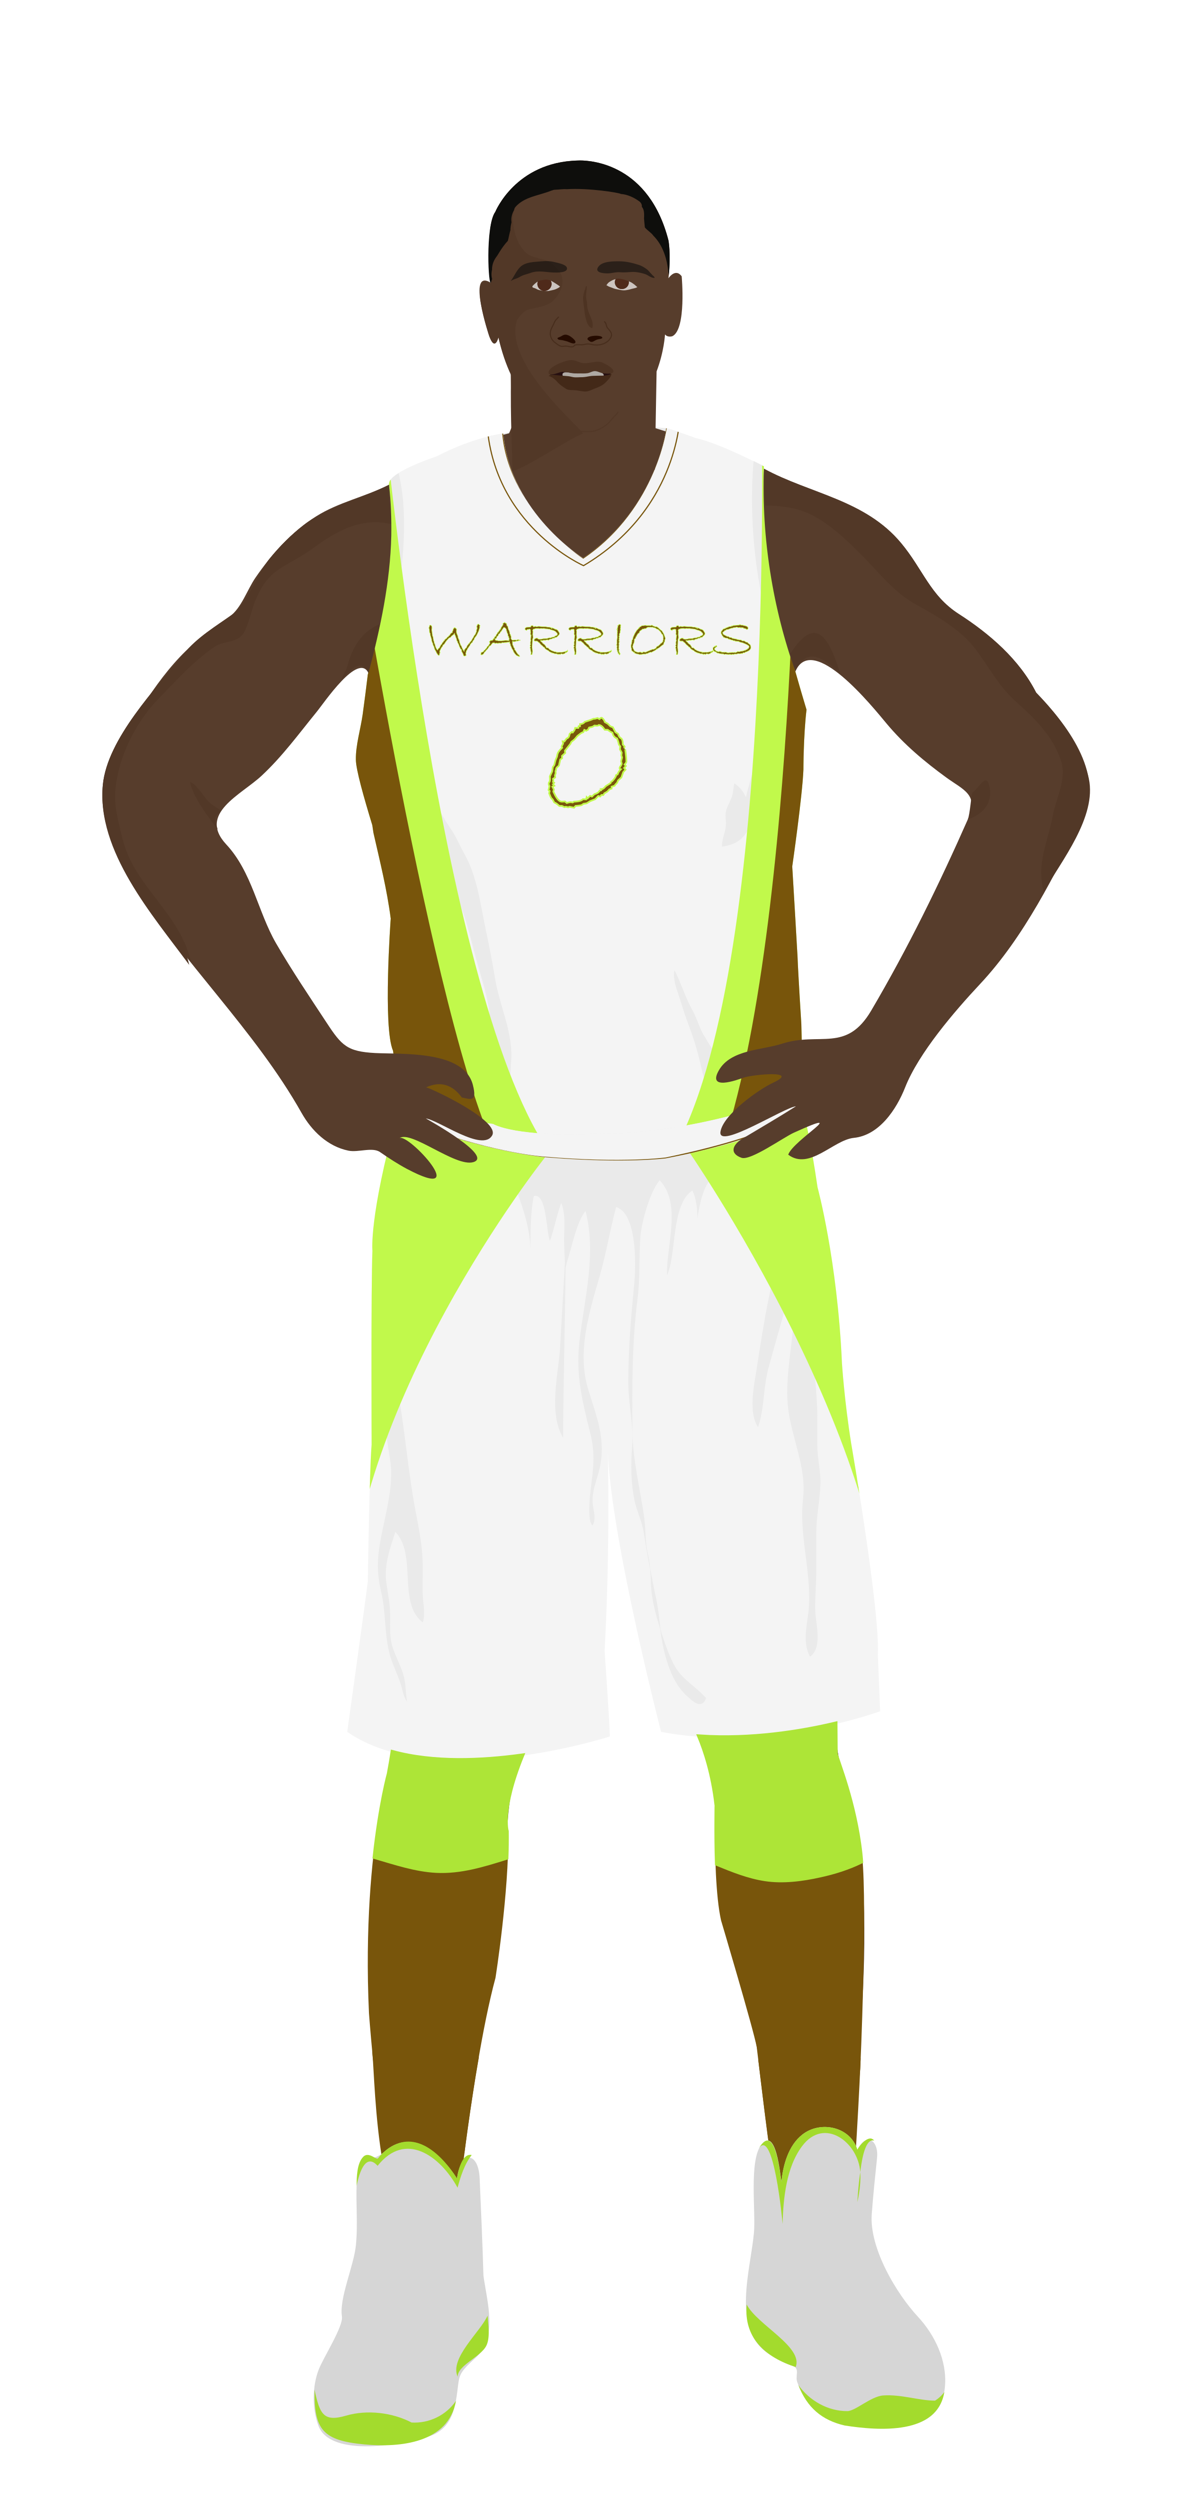 			<svg id="s593ee970857d9" xmlns="http://www.w3.org/2000/svg" xmlns:xlink="http://www.w3.org/1999/xlink" x="0px" y="0px" width="1029.1px" height="2172px" viewBox="0 0 1029.1 2172">
			
			<defs>
				<style type="text/css"><![CDATA[
									#s593ee970857d9 .uniform{fill:#f4f4f4;}
					#s593ee970857d9 .uniform.shadow{fill:#eaeaea;}
								
									#s593ee970857d9 .headband .base{fill:#78550b;}
					#s593ee970857d9 .headband .shadow{fill:#6e4b01;}
					#s593ee970857d9 .skin{fill:#573d2c;}
					#s593ee970857d9 .skin.shadow{fill:#523827;}
					#s593ee970857d9 .arms .wrap {fill:#DCE5EE;stroke-width:4;stroke:#DCE5EE}
					#s593ee970857d9 .legs .wrap {fill:#ade537;stroke-width:4;stroke:#ade537}
					#s593ee970857d9 .legs .socks {fill:#78550b;stroke-width:3;stroke:#78550b}
					#s593ee970857d9 .shoes .base{fill:#d6d6d6;}
					#s593ee970857d9 .shoes .sole{fill:#a3db2d;}
								#s593ee970857d9 .waist-base .uniform{fill:#e5e5e5;}
				]]></style>
			</defs>
			
			<g class="uniform uniform-base"><g class="jersey jersey-base"><path class="uniform" d="M324.6,723.6c5.6,24.6,11.8,49.4,15,74.4c0,0-6.9,94.4,2,114.8l4.6,31.9c0,0,0.9,21.2,82.3,31.8c0,0,19.5,12.4,96.4,8c0,0,38,2.7,106.2-14.2c0,0,38-9.7,50.4-16.8c0,0,15.9-1.8,15.9-12.4c0-10.6-0.2-23.7-0.9-51.5c0,0-2.7-42.5-3.3-58.4c0,0-3.8-66.1-4.6-78.5c0,0,8.8-61,9.7-84c0,0,0-29.2,2.7-52.2c0,0-31-101.7-31.9-129.2c0,0-6.4-60.2-5.1-82.1c0,0-37.8-19.9-59.1-24.6c0,0-21.9-8-25.9-8.6c0,0-8,69-72.3,112.8c0,0-63.3-39.2-69.4-108.2c0,0-24.8,2.7-57.9,19.9c0,0-34.1,11.1-40.3,20.8c-6.2,9.7,15,39.8-19.5,169c0,0.1,0,0.2,0,0.3c-1.4,11.4-2.8,22.8-4.4,34.2c-1.8,12.6-6.1,26.6-5.9,39.2c0.1,8.7,6.8,32.3,14.3,56.9"/><path class="uniform shadow" d="M323.6,716.8c7.7,25.1,16.4,51.1,20.1,63.2c5.9,19.1,7.8,36,7.8,56.5c0,13.7-3.5,25.5-6.7,38.5c-1.8,7.5-4.8,23.2-0.1,30c1.5-4.8,3.2-9.7,4.8-14.4c2,11.6,5.2,29.3,13.3,38.7c4.7,5.4,21.2,20.9,29.2,16.7c-3.4-8.5-9.9-15-17.2-20.5c-6.8-5.1-18.4-5.7-16.7-15.8c2.1-12.8,16.7-3.4,21.7,2.4c4,4.6,21.5,28.1,27.4,20.6c-9.6-11.3-28.8-25.5-31.9-40.5c6.6,1.6,17.7,6.8,23,11.4c6.1,5.3,9.3,13.2,12.9,20.2c3.9,7.7,9.9,17.5,11.2,26c0.4,0,1.4,0.1,1.9,0.1c1-18.7-15.7-31-19.1-47.7c-2.6-12.6-6.2-25.7-10-37.8c-1.6-5.3-3.7-14.9-7.6-18.8c-1.8-1.9-5.1-2.1-6.5-3.7c-4.8-5.3-6.5-18.1-8.3-24.8c-2.7-9.9-7.8-17.5-12.8-26.5c-10.3-18.7-17.7-45.6-15.7-67c2,1.6,4,3,6.4,3.4c0.1-2.9,0.5-5.9,1.2-8.7c3.6,7.3,8.8,14.4,12.9,21.6c6.9,12.2,4,30.2,12.6,40.8c1.2-4.7,2.7-11.5,7.7-13.3c0.2-4.9-0.4-10.4,0.6-14.9c4.5,9.2,8.2,19.2,12.3,28.7c8.4,19.5,12.2,39.5,18.1,59.8c4.3,14.9,9.3,30.2,9.6,45.8c0.1,6.3-0.5,12.5,0.8,18.7c0.9,4.7,4.2,38.4,13.3,35.8c4.6-1.3,4-13.6,4.3-17.2c2.6-26.3-9.5-48.4-13.7-73.5c-2.4-14.6-5.1-28.3-8.2-43c-4.7-22.2-7.3-45.6-18.4-65.5c-4-7.1-7-14.6-11.3-21c-5.4-8-10.6-16.2-14.1-25.7c-2.5-7-3.7-14.9-7.2-21.5c-3.2-6-8.6-10.3-11.2-16.9c-1.5-3.9-2.1-8-3.2-12c-2.8-10.5-8.7-21.2-10.2-31.8c-1.6-11.3,5.4-30.4-0.5-39.6c-0.1,5.7-3.1,11-3.4,16.8c-0.3,4-0.8,7.9-1.2,11.9c-1.6,18.5,8.7,40.8,3.2,58.1c-3.4-4-2.9-12.3-3.9-17c-3-15.1-6.7-28.3-14.3-42.2c4.7,11.9,4.8,27.3,4.9,40c0,9-2.3,17.2-2,26.3c0.3,8.8,2.9,17.1,3.9,25.7c-6.4-5.9-11.3,20.1-9,30.3"/><path class="uniform shadow" d="M660.1,650c0.5-11.7-0.1-23.1,2.5-34.4c1.1-4.9,2-9.6,2.1-14.6c0.2-7.3-0.3-15.1,0.1-22.2c8.2,10.1,11.9,22.7,19.1,33.2c1.6-4.2,0.5-10.4,0.7-15.1c7.3,7,11,25.7,11.9,35.4c1.5,16.6-4.4,33.9-8.1,49.9c-2.7,11.9-3.5,24.1-5.2,36.1c-2.2,15.5-7.6,30.4-6.5,46.5c7.1-1.3,7.5,10.2,6.6,14.9c-2.5,13.6-5.1,23.4-4.7,37.4c0.3,10.3-2.1,18.9-4,28.8c-0.8,4.1-5.6,11.5-4.9,14.6c9.6-2.8,4.5-17.3,10.9-19.4c0.7,10.5-3.3,18.2-3.9,28.2c-0.5,8.7,1.1,16.9,2.1,25.4c2.1-1,3.5-3.2,3.7-5.5c-5.7,7.8-14.4,11.6-19.5,20.1c-5.2,8.6-9.2,19.4-8.8,29.5c5.8-2.7,12.5-7.4,15.7-13.1c2.9-5,2.9-8.3,7.4-12.3c-9.7,11.7-19.8,20.7-33.3,27.3c-4.8,2.3-8.8,3.3-12.4,7.4c-2.2,2.5-4.3,9-9.2,8.1c-7.2-1.3-11.9-24.9-13.5-31.6c-2.9-12.9-6.6-24.2-11.2-36.4c-3.2-8.5-5.7-17.4-8.6-26c-2-5.8-4.4-13.7-2.8-19.3c5.8,11.3,9.2,23.4,15.5,34.6c4.3,7.7,6.1,16.1,10.9,23.4c3.2,5,8.4,16.2,15,16.5c7.1,0.3,9.7-10.3,11.7-15.5c3.6-9.2,5.9-18.7,5.1-28.7c-6.7,4.3-12.6,15.5-20,17.6c1.4-10,5.9-20,9.7-29.6c4.6-11.7,3.7-24.4,7.3-36.6c6.2-20.7,10.5-42.1,16.7-62.9c6.9-23.3,15.6-61.2,6.3-85.4c-5.1,4.4-4.9,13.3-6.2,19.6c-1.6,7.6-3.8,15.4-7,22.5c-4.8,10.7-11.6,15.3-23.7,17.1c-0.4-6.1,2.7-12,3.3-18.1c0.4-3.8-0.8-8.1-0.1-11.8c1.1-5.7,4.9-10.4,6-16c0.7-3.1,0.6-6.1,1.5-9c4.1,2.4,8.3,7.5,10,12.1c2.3-10.1,5.6-20.2,8.4-30.1c1.6-5.6,2.2-11.3,5.3-16.6"/><path class="uniform shadow" d="M424.4,379.2c11.1,80.6,82.8,112.2,82.8,112.2c80.8-47.9,81-116.6,81-116.6l-9-2.8c0,0-8,69-72.3,112.8c0,0-63.3-39.2-69.4-108.2l-11.5,2.2C425.4,378.9,424.9,379,424.4,379.2z"/><path class="uniform shadow" d="M506.8,484.8C571.2,441,579.2,372,579.2,372c-88.3-7.5-141.8,4.6-141.8,4.6C443.6,445.6,506.8,484.8,506.8,484.8z"/><path class="uniform shadow" d="M346.4,411c-3.3,2.1-5.9,4.2-7.2,6.3c-6.2,9.7,15,39.8-19.5,169c0,0.1,0,0.2,0,0.3c-1.4,11.4-2.8,22.8-4.4,34.2c-1.7,12.3-5.9,25.9-5.9,38.3C358.9,511.6,354,440.6,346.4,411z"/><path class="uniform shadow" d="M664.1,405.1c0,0-3.6-1.9-9.1-4.6c-2.9,33-6,131.5,45.4,222.1c0.2-2.1,0.4-4.2,0.6-6.3c0,0-31-101.7-31.9-129.2C669.2,487.2,662.8,427,664.1,405.1z"/></g><g class="waist waist-base"><path class="uniform shadow" d="M681.6,953.4c-12.4,7.1-50.4,16.8-50.4,16.8C563,987.1,525,984.4,525,984.4c-77,4.4-96.4-8-96.4-8c-52.5-6.8-71.5-18.1-78.3-25.2c-8.3,17.5-4.6,21.2-4.6,21.2c2,0.7,30.5,10,30.5,10c63.7,21.2,101.5,23.2,101.5,23.2c65.7,5.3,100.9,0.7,100.9,0.7c102.8-19.9,120.8-41.1,120.8-41.1c1.3-3.2-0.9-11.1-3.6-18.6C691.5,952.3,681.6,953.4,681.6,953.4z"/></g><g class="shorts shorts-base"><path class="uniform" d="M763,1437.6c2-38.5-23.2-183.8-23.2-183.8c-6-37.8-8-69.7-8-69.7c-4-89.6-21.2-152.6-21.2-152.6c-5.9-39.9-10-57.4-12.6-65.1c-5.6,4.8-31.3,22.8-119.5,39.9c0,0-35.2,4.6-100.9-0.7c0,0-37.8-2-101.5-23.2c0,0-28.5-9.3-30.5-10c0,0-0.6-0.7-0.8-2.7c-24.2,87.8-21.1,116.8-21.1,116.8c-1.3,31.2-0.7,168.5-0.7,168.5c-2,24.5-3.3,118.8-3.3,118.8c-2,16.6-17.9,130.7-17.9,130.7c76.3,53.1,228.3,4,228.3,4c-0.7-19.2-4.6-74.3-4.6-74.3c4.4-80.5,3.3-151.7,2.8-172.8c3,75.8,46.3,243.1,46.3,243.1c92.9,17.9,190.4-17.9,190.4-17.9L763,1437.6z"/><path class="uniform shadow" d="M715.2,1168.2c4.1-13.7-1.4-30.5-2.9-44.3c-1.2-11.6-1.8-22.4-2.4-34.2c-0.6-12.1-4.5-21.5-6.4-33.5c-1.5-9.1-2.6-18.2-5.1-26.8c-5-17.4-10.4-35.5-16.9-53.1c-16.5,8-47.3,19.1-103,29.9c0,0-35.2,4.6-100.9-0.7c0,0-37.8-2-101.5-23.2c0,0-9.2-3-17.6-5.7c-0.3,7.2-1.7,15.1-2.6,20.1c-2.2,12.5-10.4,23.3-16.1,34.3c-6.5,12.4-4.2,25-6,38.4c-1.2,9.2-7.4,17.7-6.9,27.2c8.8-5.1,8.8-17,13.3-25.6c7.6,10.5,1.7,38.1,0,51.1c-2.4,18-1.1,36.9-1.1,55.1c0,19.4,0.2,38.8-2.7,57.5c-2.3,15,3.6,30.2,3.6,45.1c0,16.5-3.8,31.3-7.1,47.3c-4.3,20.4-6.6,34.8-1.7,55.2c4.2,17.6,2.8,35.7,7.1,53.2c2.2,9.1,6.4,17.2,9.5,26c1.9,5.3,2.6,12.4,6,16.7c-1.5-9.3-0.8-17-4.1-26.1c-2.4-6.6-5.5-12.8-7.9-19.4c-3.4-9.5-2.7-18.5-2.7-28.8c0-10.9-1.9-18.6-3.3-28.9c-2.1-15.5,3-29.1,7.8-44.2c19.1,19.4,1.8,62.2,23.9,78.6c2.4-7.4,0.2-16.5-0.1-24.3c-0.3-8.9,0.2-17.8,0-26.6c-0.4-20.7-5.4-39.3-8.6-59.4c-5.3-32.8-8.1-66-14.4-98.9c-5.3-27.9-5.8-51.7,2.6-79.1c9.7-31.6,13-64,23.2-95.4c3.2,4.1,4.8,10.7,4.6,16.9c3.5-9.7,8.5-17.5,13.1-27.5c13.5,19.3-7.3,54.8,11.2,71.6c1.1-20.5-13.4-52.2,4.5-67.4c6.8,10.8-2.5,22.6,2,33.3c4.8-14.6-1.5-38.4,12.2-48.9c4.8,3.1,4.7,10.4,6.4,15.7c2.8,8.9,7,22.5,14,29.7c3.6-9.9-8.2-21.9-6.3-32.4c2.4-13.2,8.4-3.2,11.5,4.2c8.5,20.1,17.6,44,17.7,65.9c0-16.7-0.2-31.5,2.8-47.7c11.5-3.3,10.7,31.4,14.1,39c3.8-10.8,5.8-22.3,9.8-33c4,9.3,2.5,21.4,2.5,31.5c0,6.7,0.4,13.5,0.7,20.3c-1.3,23.1-4.3,75-4.3,75.5c-1.8,23-9.9,55.6,2.8,76.7c-0.3-22.2,1.7-107.6,2.1-147.6c0.6-2.8,1.3-5.7,2.2-8.5c3.7-11.9,7.6-31.5,15.1-41c9.8,37.4-1.1,76.6-5.3,113.5c-3.3,29.4,2.6,52.1,9.5,79.8c4.6,18.4,2.4,31.5,0.2,49.5c-0.7,5.8-2.9,27.2,1.8,30.5c3.6-7.2,0.3-13.3,0-20c-0.6-10.5,3.7-19.5,6-29.4c5.8-25-2.4-44.7-9.8-68.7c-10-32.7,0.8-67,10-98.9c5.7-19.8,9-40.2,14.2-59.7c18.2,5.5,17.3,50.3,15.8,66.1c-2.8,28.8-5.2,57-5.2,86c0,19.4,4.9,37.3,3.3,56.4c-1.2,14.8-1,31.3,2,45.9c2,9.8,6.7,18.8,8.2,28.7c1.6,10.7,3.5,21.2,5.5,31.6c0.2,2.5,0.5,6,0.5,7.5c0.1,15.5,3.4,29.3,8.1,43.7c0.9,7,2.5,16.3,4.3,22.8c3.8,14.2,9.1,27.1,19.3,36.3c4.3,3.8,12.5,12.3,16.4,1.6c-8.8-10.1-20.3-15.8-27-27.4c-5-8.8-8.1-18.5-11.4-28.1c-0.3-0.8-0.9-3.1-1.3-4.8c-1.1-9.2-1.9-18.5-4-27.5c-1.6-7.2-3.5-17.6-4.9-25.1c-0.4-4.3-1.1-8.6-2.1-13c-2.4-10.4-1.6-20-3-30.4c-3.5-25.4-10.1-50.1-10.3-76.2c-0.3-38.4-0.4-76.3,4.4-114.1c2.4-18.4,1.1-36.7,2.6-54.8c1-12.4,8.4-39.1,16.7-48.4c19.5,20.3,5.4,57.7,6.4,82.5c8.4-18.6,3.4-61.4,22-73.7c3.1,6.4,4.5,15.5,4.3,24.4c2.2-14,5.7-30,13.5-35.6c7.9-5.7,6.3-0.1,8,7.6c1.8,8.2,5,16.3,11.1,22.4c6.3-6.2,5.4-22.1,9.3-30.5c3-6.4,8.3-13.6,12.1-18.6c2.1,5.6,3.9,15.1,7.7,19.4c2.8-5.1,2.2-9.9,6.4-13.5c15.2,37.2,1.4,81.1-6.2,118.7c-4.1,20.3-7.3,40.9-10.4,61.1c-2.2,14.3-7.4,37.3,1.3,50.2c5.7-16.8,4.4-34.9,9.2-52c4.4-15.9,8.6-31,13.2-46.9c6-20.5,8.2-42.7,14.2-62.5c0.3,13.6-3.1,26.9-4.6,40.5c-1.3,12.5-0.7,25-1.9,37.5c-2,21.2-6.4,44.7-4.1,66c2.9,26.5,16.2,51.9,13.1,79.4c-3.6,32.2,6.9,61.6,5.1,93.5c-0.8,14.3-6.5,30.6,1,43.9c11.2-8.4,4.8-28.4,4.5-40c-0.3-11.6,0.9-23.3,0.9-35c0-10.9,0-21.7,0-32.6c0-14.4,3.1-27.8,3.6-42c0.4-11.4-2.7-22.4-2.7-33.9c0-8.4,0-16.8,0-25.2c0-22.3-4.5-46.3-2.5-68.1C711.6,1162.6,714.2,1164.9,715.2,1168.2z"/></g></g><g class="mask-shorts"><g><defs><path id="s593ee970857d9-shorts-clip-path-def" d="M763,1437.6c2-38.5-23.2-183.8-23.2-183.8c-6-37.8-8-69.7-8-69.7c-4-89.6-21.2-152.6-21.2-152.6c-5.9-39.9-10-57.4-12.6-65.1c-5.6,4.8-31.3,22.8-119.5,39.9c0,0-35.2,4.6-100.9-0.7c0,0-37.8-2-101.5-23.2c0,0-28.5-9.3-30.5-10c0,0-0.6-0.7-0.8-2.7c-24.2,87.8-21.1,116.8-21.1,116.8c-1.3,31.2-0.7,168.5-0.7,168.5c-2,24.5-3.3,118.8-3.3,118.8c-2,16.6-17.9,130.7-17.9,130.7c76.3,53.1,228.3,4,228.3,4c-0.7-19.2-4.6-74.3-4.6-74.3c4.4-80.5,3.3-151.7,2.8-172.8c3,75.8,46.3,243.1,46.3,243.1c92.9,17.9,190.4-17.9,190.4-17.9L763,1437.6z"/></defs><clipPath id="s593ee970857d9-shorts-clip-path"><use xlink:href="#s593ee970857d9-shorts-clip-path-def" overflow="visible"/></clipPath></g></g><g class="mask-jersey"><g><defs><path id="s593ee970857d9-jersey-clip-path-def" d="M324.6,723.6c5.6,24.6,11.8,49.4,15,74.4c0,0-6.9,94.4,2,114.8l4.6,31.9c0,0,0.9,21.2,82.3,31.8c0,0,19.5,12.4,96.4,8c0,0,38,2.7,106.2-14.2c0,0,38-9.7,50.4-16.8c0,0,15.9-1.8,15.9-12.4c0-10.6-0.2-23.7-0.9-51.5c0,0-2.7-42.5-3.3-58.4c0,0-3.8-66.1-4.6-78.5c0,0,8.8-61,9.7-84c0,0,0-29.2,2.7-52.2c0,0-31-101.7-31.9-129.2c0,0-6.4-60.2-5.1-82.1c0,0-37.8-19.9-59.1-24.6c0,0-21.9-8-25.9-8.6c0,0-8,69-72.3,112.8c0,0-63.3-39.2-69.4-108.2c0,0-24.8,2.7-57.9,19.9c0,0-34.1,11.1-40.3,20.8c-6.2,9.7,15,39.8-19.5,169c0,0.1,0,0.2,0,0.3c-1.4,11.4-2.8,22.8-4.4,34.2c-1.8,12.6-6.1,26.6-5.9,39.2c0.1,8.7,6.8,32.3,14.3,56.9"/></defs><clipPath id="s593ee970857d9-jersey-clip-path"><use xlink:href="#s593ee970857d9-jersey-clip-path-def" overflow="visible"/></clipPath></g><g><defs><path id="s593ee970857d9-waist-clip-path-def" d="M681.6,953.4c-12.4,7.1-50.4,16.8-50.4,16.8C563,987.1,525,984.4,525,984.4c-77,4.4-96.4-8-96.4-8 c-52.5-6.8-71.5-18.1-78.3-25.2c-8.3,17.5-4.6,21.2-4.6,21.2c2,0.7,30.5,10,30.5,10c63.7,21.2,101.5,23.2,101.5,23.2 c65.7,5.3,100.9,0.7,100.9,0.7c102.8-19.9,120.8-41.1,120.8-41.1c1.3-3.2-0.9-11.1-3.6-18.6 C691.5,952.3,681.6,953.4,681.6,953.4z"/></defs><clipPath id="s593ee970857d9-waist-clip-path"><use xlink:href="#s593ee970857d9-waist-clip-path-def"  overflow="visible"/></clipPath></g></g>

<defs><style type="text/css"><![CDATA[
#s593ee970857d9 .uniform{fill:#f4f4f4;}
#s593ee970857d9 .uniform.shadow{fill:#eaeaea;}
#s593ee970857d9 .uniform-pattern .pattern-1{fill:#c1f94b; stroke:#c1f94b;}
#s593ee970857d9 .uniform-pattern .pattern-2{fill:#f4f4f4; stroke:#78550b;}
#s593ee970857d9 .uniform-pattern .pattern-3{fill:#78550b; stroke:#c1f94b;}
#s593ee970857d9 .uniform-pattern .identifiers .logo path{ fill:#78550b; stroke-width:20; stroke:#c1f94b;}
#s593ee970857d9 .uniform-pattern .identifiers .number path{ fill:#78550b; stroke-width:20; stroke:#c1f94b;}
]]></style></defs>
<g class="uniform-pattern">
	<g class="shorts" clip-path="url(#s593ee970857d9-shorts-clip-path)">
		<path class="pattern-1" d="M473.2,1005.3c0,0-173.2,217.7-171.4,412.7l-47.7-478.8L473.2,992V1005.3"/>
		<path class="pattern-1" d="M595,994c0,0,192,273,177,471l-41-547L595,994z"/>
	</g>
	<g class="jersey" clip-path="url(#s593ee970857d9-jersey-clip-path)">
		<path class="pattern-1" d="M334.2,372c0,0,48.9,501.6,144.9,632.1s-5.9,1.2-5.9,1.2l-210.1-38.9L334.2,372z"/>
		<path class="pattern-1" d="M831.3,935.8l-169-576.3c0,0,13.3,504.9-82.2,650.4"/>
		<path class="pattern-3" d="M309.3,464c0,0,73.7,462,129.7,550l-184.9-28.6L309.3,464z"/>
		<path class="pattern-3" d="M691,436c0,0-5,511.8-96,626.4l185-37.4l-74.3-583L691,436z"/>
	</g>
	<g class="waist" clip-path="url(#s593ee970857d9-waist-clip-path)">
		<path class="pattern-2" d="M686.8,946.9c-13,7.9-52.8,18.8-52.8,18.8c-71.3,18.8-111.2,15.8-111.2,15.8
			c-80.6,5-101-8.9-101-8.9c-23.1-3.2-39.9-8.2-52.2-13.5c-17-7.3-25.4-15.3-29.6-19.9c-8.7,19.5-5,29-5,29c2.1,0.7,32,11.1,32,11.1
			c66.7,23.8,106.3,26,106.3,26c68.8,5.9,105.6,0.7,105.6,0.7c107.7-22.3,126.4-46,126.4-46c1.3-3.5-1-12.4-3.7-20.8
			C697.2,945.7,686.8,946.9,686.8,946.9z"/>
	</g>
	<g class="collar" clip-path="url(#s593ee970857d9-jersey-clip-path)">
		<path class="pattern-2" d="M424.4,379.2c11.1,80.6,82.8,112.2,82.8,112.2c80.8-47.9,83.5-126.7,83.5-126.7l-11.3,4.7
			c0,0-8.1,71.6-72.5,115.4c0,0-67.2-44.4-70.2-112.8l-18.9-24.6C417.3,347.5,424.9,379,424.4,379.2z"/>
	</g>
	<g class="identifiers">
		<g class="logo">
			<svg x="370px" y="500px" xmlns="http://www.w3.org/2000/svg" xmlns:xlink="http://www.w3.org/1999/xlink" width="290px" height="120" viewBox="0 0 503 85.5"><g transform="matrix(1 0 0 1 0 57)"><g transform="scale(0.042) translate(0, 0)"><path transform="translate(0,0) rotate(180) scale(-1, 1)" d="M1952,1018l-23,-39C1938,969 1942,961 1942,956C1942,954 1941,951 1940,948C1939,945 1937,940 1934,935C1931,929 1927,917 1923,898C1918,879 1913,861 1907,844C1901,827 1896,814 1892,805C1887,796 1884,789 1881,784C1878,779 1876,777 1876,776l-21,-49l-24,-43l0,-6l-84,-113l-12,-45l-41,-47l-27,-61l-29,-11l-12,-26C1608,362 1597,346 1593,328l-12,-29l-20,-18l-13,-25l-51,-72l-8,-24C1486,150 1482,142 1476,135l-22,-26l0,-37l-18,-35l14,-84C1442,-55 1428,-61 1409,-66C1405,-70 1399,-72 1391,-72l-27,13l-27,77l-45,78l-2,58l-41,36l-22,52C1218,253 1211,269 1205,290l-14,42C1186,349 1179,365 1169,379l-14,21C1150,408 1146,416 1145,425l-4,34l-21,14l-16,80l-33,74l4,14C1049,680 1036,712 1036,737l0,11C1027,744 1017,730 1006,707l-23,-21C971,680 948,663 915,635l0,-2C915,622 908,612 895,605C881,597 871,591 866,588C857,588 849,585 842,580C834,575 824,565 812,550C800,535 791,524 785,519l-23,-21l-47,-62l-49,-78C646,343 634,333 629,329C624,325 615,312 604,289C600,269 597,259 594,258l-23,-8l0,-25l-18,-8l-14,-41C529,162 522,146 518,129C507,124 502,117 502,109l4,-11l0,-6C506,80 510,70 518,61l-14,-2l8,-20C509,27 502,18 492,12l4,-14l0,-10C496,-34 488,-45 471,-45C459,-45 450,-41 444,-33l-55,80l-10,29l-57,102l-23,84l-37,74l-6,47l-25,47l-20,76l0,26l-51,168l8,27l-11,12C156,740 155,743 153,748C151,752 149,758 146,765C143,772 140,779 137,786l0,37l-10,88l-14,21l12,33C133,975 137,986 137,997l0,9C141,1027 149,1038 160,1038C176,1038 191,1030 204,1015C217,999 223,979 223,954l0,-8l-6,-14l8,-10l-8,-33l0,-33l25,-174l-2,-18l22,-46l21,-131l12,-26l18,-86l15,-6l0,-27l10,-20C341,316 343,299 346,270l12,-4l11,-55l14,-6C400,165 415,144 428,143C443,177 452,196 455,201l16,0l35,43l8,25C517,277 525,288 539,303l0,19C539,327 553,338 582,356l8,37l45,47l14,33l29,12C679,516 693,534 719,537l6,18C744,555 754,558 754,565l0,6l14,19C774,604 782,612 793,614C820,629 834,644 834,659l0,5l22,2C868,679 876,698 881,721l14,0l20,37l17,0C939,758 948,764 958,776l0,39l18,24C979,844 982,852 984,863l7,42C1014,920 1026,931 1026,938C1026,941 1025,943 1024,944l33,0C1078,919 1093,906 1104,903l4,-29l-6,-53l6,-63l51,-127l-4,-29l13,-22C1172,573 1176,557 1180,532l18,-12l23,-114l16,-34C1242,361 1247,344 1251,319l25,-22l35,-88C1354,131 1378,92 1384,92l0,2C1384,95 1383,97 1382,100l9,60l26,18l4,23C1426,206 1439,215 1460,227l19,39l4,20C1484,292 1493,305 1509,324C1526,330 1534,342 1534,360l0,9l29,6l24,47l51,55l45,82l31,45l25,55l27,29C1777,699 1787,719 1798,748l31,79l-12,15l20,43l-6,18l16,8l0,17l2,18l-18,19C1832,987 1838,1007 1849,1024l-6,14l15,0C1863,1063 1872,1075 1884,1075C1893,1075 1901,1071 1909,1063z" /><path transform="translate(2018,0) rotate(180) scale(-1, 1)" d="M1376,506C1376,496 1371,489 1362,485l-33,11l-37,-29l-43,6C1232,461 1213,455 1192,455C1176,455 1166,451 1161,444C1144,451 1129,455 1114,455C1100,455 1091,450 1087,440C1090,433 1095,427 1102,422l-6,-21l6,-69l26,-39l5,-37l45,-66l-7,-30l31,-29l47,-80C1274,22 1288,2 1292,-10l37,-19l14,-32l15,-11l-27,-20l-33,26l-20,0l-27,21l-20,0l-19,35l-20,10C1176,32 1158,57 1139,76l0,20l-19,17l-2,32l-31,33l-43,103l-14,18l-7,51C1022,355 1014,371 997,397l0,43l-24,0l-27,-18l-41,8l-28,-18l-11,10l-22,-14l-6,14C835,422 828,420 818,416C807,412 796,410 784,410l-26,2l-35,0l-35,-23l-37,8l-51,-4l0,-10l-18,10l-25,-14l-18,14l-33,0l-33,-14l-27,29l-14,-11l-29,11C380,398 349,363 309,303l-33,-8C221,211 192,169 188,168l-18,-10l-57,-74l-11,0l-49,-80l-53,-33l-41,11l8,18l0,29l15,18l-7,14l37,5l25,14C59,89 73,106 78,131C106,138 122,154 127,178C160,197 182,227 193,270l28,11l66,102l0,29C278,419 271,429 266,442l39,35l0,15l47,-5l27,17l6,-8l27,36C406,533 403,536 403,541C403,544 413,552 432,565l8,-12C441,570 448,589 461,612l-6,4l24,2l8,27C504,647 512,654 512,666l0,24C545,718 561,744 561,768l0,4l27,4l6,29l14,4l21,43l14,-10l-10,22C653,866 664,879 666,903l14,-8l0,41l14,0l0,29C697,968 704,975 717,986C730,997 738,1011 741,1030l23,23l-14,32C769,1110 786,1122 803,1122l4,0l12,19l14,-21C836,1116 842,1112 851,1107l34,-17l4,-52C898,1030 907,1016 915,997l17,-6l4,-45l16,-61l27,-47l18,-66l4,-43l29,-39l-8,-16l22,-25l0,-31l5,-28C1049,585 1046,578 1040,569C1061,520 1085,496 1112,496l39,8l47,0C1213,500 1225,498 1235,498C1252,498 1266,502 1276,510C1285,518 1291,522 1294,522C1298,522 1310,516 1331,504M987,557C978,580 967,595 954,602l11,29l-27,14l-8,78l-25,39l-4,33l-14,28l0,11l-6,0l-4,44C877,883 873,890 866,900l-14,22C849,926 844,931 836,937C827,943 814,950 797,958l-23,-12l-14,-24l-49,-70l-12,-23C696,822 680,805 651,776l-8,-33l-43,-22C590,669 570,639 539,631l-19,-62l-41,-16l0,-21l-6,-26C497,499 514,492 524,485l25,2l41,-10C598,474 604,473 608,473C614,473 624,474 637,477C638,478 641,479 645,479C647,479 652,478 661,475C669,472 677,471 684,471l27,6l80,6l65,9C898,486 925,483 936,483C967,483 983,490 983,504C983,513 977,524 965,539z" /><path transform="translate(3520,0) rotate(180) scale(-1, 1)" d="M1573,137C1578,122 1581,113 1581,109C1581,103 1575,95 1563,86C1550,76 1536,64 1520,51l-23,8l-27,-41C1448,17 1427,11 1407,0l-59,14l-33,-14l-10,-18C1286,-3 1273,4 1268,4C1265,4 1264,2 1264,-2l-11,2l-18,-18l-18,22l-15,-6C1191,7 1180,12 1169,12l-65,0l-19,21l-22,-4l-33,18l-20,-10l-15,24l-30,0l-19,23l-24,0C920,84 916,89 910,99C903,109 894,118 881,125l-62,33C783,175 755,205 735,248l-24,0l-33,41l-60,47l-67,78l-19,6l-31,33C498,457 484,463 459,471C450,466 441,463 434,463C428,463 421,466 414,471l0,-2C414,468 413,467 410,467l-21,0l-20,29C376,504 381,518 383,537l25,8l0,12l26,6C443,570 451,573 459,573C464,573 470,571 476,568C482,565 486,563 487,563C489,563 491,565 494,569C500,544 529,532 580,532C625,532 659,536 684,545l0,6l154,6C873,575 911,584 950,584l13,-4l34,12l9,12l24,-2l31,12l22,0C1094,614 1101,615 1104,618C1107,620 1108,625 1108,633l0,8C1125,643 1133,646 1133,649C1184,662 1210,685 1210,717C1210,732 1203,747 1188,762l-68,65l-16,0C1073,846 1053,856 1044,856l-20,0l-41,18l-25,0l-26,21l-47,0l-19,8l-112,8l-19,11l-12,-7l-23,7l-22,-7l-60,7l-61,-11l-33,11l-37,-4l-32,4l-25,-11l-18,7l-37,-23l-29,4C337,879 326,862 315,848l13,-29l-6,-119l14,-102C321,551 314,521 313,510l-14,-262l16,-150l-12,-80l0,-20C303,-13 290,-18 264,-18l-8,0l10,79l-10,31l-18,84l12,8C233,205 225,218 225,225C225,238 233,251 248,266l-17,33l-2,0C226,299 225,300 225,301C225,308 233,327 250,358C241,368 236,381 236,397l6,33l0,16C251,463 256,478 256,489C256,502 251,518 242,537l14,34l-6,31l12,10C258,618 256,625 256,633C256,643 261,659 270,682l-20,-4l-12,55l10,39l-10,84l10,10C227,888 210,899 199,899l-6,0l-15,-14l-47,4l-31,-39C86,861 73,868 61,870C50,884 45,895 45,903C45,910 47,916 50,923C53,929 58,935 65,940l27,18l62,7l84,4l18,14l0,6C256,1010 272,1020 303,1020l25,0C335,991 348,977 365,977C369,977 383,983 408,995l51,-12l80,12l106,-12l150,-4l75,-14l58,0l22,-19C952,954 956,958 963,958C968,958 975,954 983,946C983,937 986,929 991,922l21,-4l0,26l82,-33l28,-22l4,6C1138,888 1156,883 1180,881l14,-17l18,-4C1234,826 1251,801 1263,784C1274,767 1280,752 1280,739C1280,714 1270,693 1249,674C1228,655 1205,632 1180,604l-21,-1l-16,-1C1139,602 1127,597 1108,588l-8,-17l-58,0l-16,-14C1023,554 1017,551 1007,548l-30,-9C942,539 912,525 885,496l-33,22l-29,-14C817,508 812,510 807,510C799,510 789,504 776,492l-28,12l-27,-12l-10,12l-37,-21l-49,6C615,489 605,488 594,485l20,-28l50,-43l14,-25l80,-61l18,-33l13,-15C793,276 802,258 815,225l55,-2l62,-63l33,-15l45,-28l43,-13l61,-24l23,4l10,-8l4,4l8,-14l29,6l6,-21l23,15l24,-7l70,7l28,-7l99,17l73,20l5,-12l14,25l31,0z" /><path transform="translate(5089,0) rotate(180) scale(-1, 1)" d="M1573,137C1578,122 1581,113 1581,109C1581,103 1575,95 1563,86C1550,76 1536,64 1520,51l-23,8l-27,-41C1448,17 1427,11 1407,0l-59,14l-33,-14l-10,-18C1286,-3 1273,4 1268,4C1265,4 1264,2 1264,-2l-11,2l-18,-18l-18,22l-15,-6C1191,7 1180,12 1169,12l-65,0l-19,21l-22,-4l-33,18l-20,-10l-15,24l-30,0l-19,23l-24,0C920,84 916,89 910,99C903,109 894,118 881,125l-62,33C783,175 755,205 735,248l-24,0l-33,41l-60,47l-67,78l-19,6l-31,33C498,457 484,463 459,471C450,466 441,463 434,463C428,463 421,466 414,471l0,-2C414,468 413,467 410,467l-21,0l-20,29C376,504 381,518 383,537l25,8l0,12l26,6C443,570 451,573 459,573C464,573 470,571 476,568C482,565 486,563 487,563C489,563 491,565 494,569C500,544 529,532 580,532C625,532 659,536 684,545l0,6l154,6C873,575 911,584 950,584l13,-4l34,12l9,12l24,-2l31,12l22,0C1094,614 1101,615 1104,618C1107,620 1108,625 1108,633l0,8C1125,643 1133,646 1133,649C1184,662 1210,685 1210,717C1210,732 1203,747 1188,762l-68,65l-16,0C1073,846 1053,856 1044,856l-20,0l-41,18l-25,0l-26,21l-47,0l-19,8l-112,8l-19,11l-12,-7l-23,7l-22,-7l-60,7l-61,-11l-33,11l-37,-4l-32,4l-25,-11l-18,7l-37,-23l-29,4C337,879 326,862 315,848l13,-29l-6,-119l14,-102C321,551 314,521 313,510l-14,-262l16,-150l-12,-80l0,-20C303,-13 290,-18 264,-18l-8,0l10,79l-10,31l-18,84l12,8C233,205 225,218 225,225C225,238 233,251 248,266l-17,33l-2,0C226,299 225,300 225,301C225,308 233,327 250,358C241,368 236,381 236,397l6,33l0,16C251,463 256,478 256,489C256,502 251,518 242,537l14,34l-6,31l12,10C258,618 256,625 256,633C256,643 261,659 270,682l-20,-4l-12,55l10,39l-10,84l10,10C227,888 210,899 199,899l-6,0l-15,-14l-47,4l-31,-39C86,861 73,868 61,870C50,884 45,895 45,903C45,910 47,916 50,923C53,929 58,935 65,940l27,18l62,7l84,4l18,14l0,6C256,1010 272,1020 303,1020l25,0C335,991 348,977 365,977C369,977 383,983 408,995l51,-12l80,12l106,-12l150,-4l75,-14l58,0l22,-19C952,954 956,958 963,958C968,958 975,954 983,946C983,937 986,929 991,922l21,-4l0,26l82,-33l28,-22l4,6C1138,888 1156,883 1180,881l14,-17l18,-4C1234,826 1251,801 1263,784C1274,767 1280,752 1280,739C1280,714 1270,693 1249,674C1228,655 1205,632 1180,604l-21,-1l-16,-1C1139,602 1127,597 1108,588l-8,-17l-58,0l-16,-14C1023,554 1017,551 1007,548l-30,-9C942,539 912,525 885,496l-33,22l-29,-14C817,508 812,510 807,510C799,510 789,504 776,492l-28,12l-27,-12l-10,12l-37,-21l-49,6C615,489 605,488 594,485l20,-28l50,-43l14,-25l80,-61l18,-33l13,-15C793,276 802,258 815,225l55,-2l62,-63l33,-15l45,-28l43,-13l61,-24l23,4l10,-8l4,4l8,-14l29,6l6,-21l23,15l24,-7l70,7l28,-7l99,17l73,20l5,-12l14,25l31,0z" /><path transform="translate(6658,0) rotate(180) scale(-1, 1)" d="M348,1030l-8,-2l-12,-31l12,-6l-6,-45C330,940 328,933 328,926l6,-27l0,-25l-10,-10l10,-12l-15,-37l5,-35l-33,-65l8,-4C296,704 295,696 295,686l4,-31l0,-4l-23,-10l23,-51l-14,0l6,-19l-15,-26l19,-35l-4,-14l-10,0C276,496 274,492 274,483C274,468 282,455 299,444C286,438 278,419 277,387l-3,-22l11,-33l-11,-25l2,-76l-10,-53l21,-10C284,154 281,144 278,138C274,131 272,125 272,119C272,108 279,93 293,76l-14,-4l26,-27l-10,-16l29,-9C320,1 312,-16 301,-29C289,-25 283,-16 283,-2l-27,35l-16,4l8,35l-33,37l14,18l-20,31l6,43C212,208 210,215 207,221l-8,17l16,24l-8,27l8,18l-27,21l21,30l-2,138l14,106l-6,105l10,28l-10,8l6,25l0,37l8,14l-14,4l10,47C210,870 200,875 197,885l28,0l4,33l-14,4l10,24C236,955 242,965 242,975C242,985 238,995 229,1006l13,4l0,18l20,0l12,29l17,6C324,1063 343,1052 348,1030z" /><path transform="translate(7255,0) rotate(180) scale(-1, 1)" d="M1346,551l-19,-45l-6,-62l-18,-18l-21,-66C1280,351 1278,345 1276,341C1274,337 1270,334 1263,331l-22,-9l-121,-97l-28,-14C1083,207 1070,196 1051,178l0,12l-84,-65l-37,-16l-88,-48C829,67 817,70 805,70C796,70 789,67 784,60C779,53 773,49 768,47l-18,4l-33,-31l-17,9l-8,-11l-35,0l-18,-18l-61,4l-99,-18C475,-13 469,-12 461,-12l-31,-4l-35,6l-8,8l-86,14l-41,21l-18,0l0,39l-29,-11l-14,20C193,88 186,94 179,98l-32,15C136,143 130,178 129,217l-10,14l-4,82l28,88l-4,43l19,17l-15,35l35,28l0,29l12,27l0,22l15,25l-6,8l10,6l43,98l80,127C344,870 353,877 358,888C363,898 378,911 401,928l-4,18l25,0l-6,12C431,974 452,986 479,995l15,17l-2,0C492,1013 505,1015 531,1018l94,12l59,-8l45,2l53,0C796,1021 806,1020 811,1020C830,1020 844,1026 854,1038C861,1031 868,1028 877,1028C881,1028 884,1029 887,1030C888,1017 894,1010 907,1010C912,1004 927,1000 952,997l15,-14l30,-4l39,0l56,-29l-13,0l38,-27C1122,920 1128,910 1137,895l30,-14l15,-25l35,-14l68,-113C1290,722 1298,703 1309,672l27,-73C1343,582 1346,570 1346,565M1280,604l-18,47l2,15C1264,673 1262,680 1259,688C1256,696 1242,708 1217,723l-15,39l-12,6l-6,23l-58,61l-51,43l-16,-6l-74,47C978,940 964,944 943,947C921,950 904,956 893,963C893,962 891,961 887,961C884,961 874,962 856,965l-10,-7l-31,11l-20,-11C777,964 765,967 758,967C754,967 748,966 741,963C733,960 727,958 723,958C716,958 712,960 709,963C695,956 684,947 676,938C667,928 654,919 635,911l-29,7l-28,-19l-33,4l-12,-5C529,896 525,894 522,891C519,888 515,884 510,880C505,876 499,872 492,867C485,862 477,856 469,850C460,844 451,838 441,832C436,829 427,815 414,791l2,-29l-37,-16C375,744 367,736 354,721C344,698 332,680 317,666l0,-25C301,634 292,626 289,616l-19,-59l-34,-22C231,452 224,403 215,390C205,377 198,365 195,354C191,343 188,331 187,318C185,305 180,286 172,262l12,-24l6,-37l19,-25C212,172 214,167 215,161l4,-24C245,108 277,87 316,75C355,63 377,58 383,59l66,17l14,-15l33,0l0,-14l32,0l9,25l32,4l82,-10C658,79 667,86 676,86l8,-2C714,103 736,113 750,113l8,0l41,26C804,142 819,144 842,145l26,23C917,169 946,173 953,178C960,183 967,189 973,195C978,201 991,206 1012,211l14,39l6,-2l4,14C1052,267 1065,276 1075,289l19,-6l10,20l33,25l55,61l33,12l16,35l27,19l-6,37l14,32l-8,60z" /><path transform="translate(8742,0) rotate(180) scale(-1, 1)" d="M1573,137C1578,122 1581,113 1581,109C1581,103 1575,95 1563,86C1550,76 1536,64 1520,51l-23,8l-27,-41C1448,17 1427,11 1407,0l-59,14l-33,-14l-10,-18C1286,-3 1273,4 1268,4C1265,4 1264,2 1264,-2l-11,2l-18,-18l-18,22l-15,-6C1191,7 1180,12 1169,12l-65,0l-19,21l-22,-4l-33,18l-20,-10l-15,24l-30,0l-19,23l-24,0C920,84 916,89 910,99C903,109 894,118 881,125l-62,33C783,175 755,205 735,248l-24,0l-33,41l-60,47l-67,78l-19,6l-31,33C498,457 484,463 459,471C450,466 441,463 434,463C428,463 421,466 414,471l0,-2C414,468 413,467 410,467l-21,0l-20,29C376,504 381,518 383,537l25,8l0,12l26,6C443,570 451,573 459,573C464,573 470,571 476,568C482,565 486,563 487,563C489,563 491,565 494,569C500,544 529,532 580,532C625,532 659,536 684,545l0,6l154,6C873,575 911,584 950,584l13,-4l34,12l9,12l24,-2l31,12l22,0C1094,614 1101,615 1104,618C1107,620 1108,625 1108,633l0,8C1125,643 1133,646 1133,649C1184,662 1210,685 1210,717C1210,732 1203,747 1188,762l-68,65l-16,0C1073,846 1053,856 1044,856l-20,0l-41,18l-25,0l-26,21l-47,0l-19,8l-112,8l-19,11l-12,-7l-23,7l-22,-7l-60,7l-61,-11l-33,11l-37,-4l-32,4l-25,-11l-18,7l-37,-23l-29,4C337,879 326,862 315,848l13,-29l-6,-119l14,-102C321,551 314,521 313,510l-14,-262l16,-150l-12,-80l0,-20C303,-13 290,-18 264,-18l-8,0l10,79l-10,31l-18,84l12,8C233,205 225,218 225,225C225,238 233,251 248,266l-17,33l-2,0C226,299 225,300 225,301C225,308 233,327 250,358C241,368 236,381 236,397l6,33l0,16C251,463 256,478 256,489C256,502 251,518 242,537l14,34l-6,31l12,10C258,618 256,625 256,633C256,643 261,659 270,682l-20,-4l-12,55l10,39l-10,84l10,10C227,888 210,899 199,899l-6,0l-15,-14l-47,4l-31,-39C86,861 73,868 61,870C50,884 45,895 45,903C45,910 47,916 50,923C53,929 58,935 65,940l27,18l62,7l84,4l18,14l0,6C256,1010 272,1020 303,1020l25,0C335,991 348,977 365,977C369,977 383,983 408,995l51,-12l80,12l106,-12l150,-4l75,-14l58,0l22,-19C952,954 956,958 963,958C968,958 975,954 983,946C983,937 986,929 991,922l21,-4l0,26l82,-33l28,-22l4,6C1138,888 1156,883 1180,881l14,-17l18,-4C1234,826 1251,801 1263,784C1274,767 1280,752 1280,739C1280,714 1270,693 1249,674C1228,655 1205,632 1180,604l-21,-1l-16,-1C1139,602 1127,597 1108,588l-8,-17l-58,0l-16,-14C1023,554 1017,551 1007,548l-30,-9C942,539 912,525 885,496l-33,22l-29,-14C817,508 812,510 807,510C799,510 789,504 776,492l-28,12l-27,-12l-10,12l-37,-21l-49,6C615,489 605,488 594,485l20,-28l50,-43l14,-25l80,-61l18,-33l13,-15C793,276 802,258 815,225l55,-2l62,-63l33,-15l45,-28l43,-13l61,-24l23,4l10,-8l4,4l8,-14l29,6l6,-21l23,15l24,-7l70,7l28,-7l99,17l73,20l5,-12l14,25l31,0z" /><path transform="translate(10311,0) rotate(180) scale(-1, 1)" d="M1239,422l16,-25l70,-55C1346,325 1356,293 1356,248l2,-31C1358,206 1350,190 1333,167C1316,144 1296,127 1272,117C1268,108 1260,104 1247,104l-6,0C1222,85 1198,76 1169,76C1160,65 1148,55 1133,47l-43,4l-37,-33l-17,11l-26,-9C981,19 965,16 963,12l-64,6C871,6 851,0 838,0l-56,4l-39,-18l-22,4C717,-6 713,-4 709,-4C702,-4 697,-7 692,-14l-65,0l-19,12l-14,-12l-98,4l-47,8C435,-9 424,-12 416,-12C401,-12 382,-3 358,14l-34,-14l-11,12l-22,0C266,12 242,16 219,25C196,33 182,37 176,37C173,37 169,36 164,33l-72,51l-45,12C16,135 0,167 0,190C0,198 5,217 14,248l15,-2C42,246 50,254 53,270l31,4l-14,7l22,2C103,296 112,303 117,303C132,303 139,291 139,266C121,262 105,253 92,238C92,233 87,227 76,221C65,214 58,209 53,205l6,-12l0,-35C82,145 102,127 121,104l25,-4C154,99 167,92 186,80l37,4l-4,12l55,-4l-12,-8l45,-8l6,-10l95,0l0,-7C417,66 426,70 436,70C441,70 448,69 456,66C463,63 478,60 500,59l4,-12l28,-2l31,0l21,-8l-9,8C594,53 609,57 621,57C628,57 634,54 641,47C653,55 667,59 684,59C699,59 715,56 733,51C742,58 751,61 762,61C772,61 782,58 793,51l73,21l15,20l63,-8l51,12l-8,2C990,101 1013,103 1057,104C1061,109 1064,111 1067,111l14,-2l52,22l10,-4l0,10l35,0l0,4C1178,154 1189,160 1210,160l15,0l8,8l-6,8C1238,187 1246,193 1251,193C1266,193 1274,198 1274,209C1291,235 1300,253 1300,262C1300,294 1248,332 1143,375l-90,37C1030,412 997,420 954,436C935,451 912,459 885,459C868,459 855,458 846,455l-12,16l-29,-12l-23,26l-32,-8l-58,29l-37,0l-24,18l-33,0l-14,21l-4,-10l-23,0l-29,34C463,570 420,581 401,604l-22,-6l-14,33l-33,35C314,709 300,737 291,748l8,61l33,43C345,857 354,870 360,889C381,902 397,910 408,911C411,906 415,903 420,903l20,29l9,-14l4,14l75,26l-22,5l20,-2C549,961 564,968 569,983C600,983 635,988 674,997l-10,9C667,1009 673,1010 682,1010C692,1010 699,1009 702,1006l-6,6l17,-2C726,1010 735,1016 739,1028l11,0l24,2C778,1030 780,1029 780,1028l0,-8C789,1027 798,1030 807,1030l12,0l121,12l6,-12l0,14l27,17C980,1047 993,1040 1014,1040l10,0C1057,1040 1079,1037 1090,1030l-15,-2C1101,1028 1138,1020 1187,1005C1236,989 1260,963 1260,928C1260,902 1243,886 1208,881l-8,18l-67,23l-29,0l-23,28l-43,-6l-14,14l-18,-22l-29,22l-62,-8l-69,19l-19,-11C784,956 758,952 750,946C747,947 742,948 735,948C725,948 716,943 707,932l-48,-4l-127,-47l-32,8l-47,-37l-27,0l-20,-29l-52,-37C349,783 346,781 346,778l0,-2C353,754 357,736 358,721l21,-10l10,-21l31,-8l23,-16C450,661 469,653 500,641l4,-10l47,0l61,-41l25,8C652,593 669,585 686,574C703,563 714,557 721,557C727,557 734,560 743,565l0,-14l70,-6l21,-13l0,7l14,0l31,-21C916,518 941,514 954,506C962,507 972,508 985,508C1002,508 1018,502 1031,490C1044,477 1053,471 1059,471l4,0l22,6l15,-6l28,0l56,-41z" /></g></g></svg>
		</g>
		<g class="number">
			<svg x="0" y="600px" xmlns="http://www.w3.org/2000/svg" xmlns:xlink="http://www.w3.org/1999/xlink" width="100%" height="150" viewBox="0 0 48 85.5"><g transform="matrix(1 0 0 1 0 57)"><g transform="scale(0.042) translate(0, 0)"><path transform="translate(0,0) rotate(180) scale(-1, 1)" d="M963,666C972,602 977,555 977,524C977,513 970,501 956,487l15,-18l-21,-23l17,-20l-27,-29l-22,-63l-39,-35l-11,-27C854,259 844,247 838,236l-35,-11l0,-22l-27,-10l-18,-20C753,167 739,158 717,147l-12,-20l-23,0l-14,-18l-23,6l-35,-37l-59,-23l-43,-26l-37,-6l-20,-14C444,5 420,1 377,-2l-17,-21l-53,11l-16,-6l-29,6l-16,-4l-29,14l-31,0C164,18 148,30 138,34C128,37 122,42 121,49l-12,23l-16,17C88,94 79,113 66,147l6,27l-13,12l11,45C64,240 61,250 61,260C61,270 65,278 72,285C75,296 76,306 76,315l-2,31l28,60l7,49l18,26l14,56l17,41C161,597 165,613 171,626C177,639 193,658 219,684l-6,16l18,33l-6,27l21,-2l26,35C293,798 304,816 307,846l25,24l12,-6l16,21C366,892 370,903 373,918l37,0l4,20l16,0l0,25C457,964 475,973 485,989l66,21l39,16l16,0l31,8l22,-12C670,1033 679,1038 684,1038C687,1038 693,1033 702,1024C711,1015 718,1002 723,987l35,-20l28,-28C789,936 800,931 817,926l31,-58l31,-20C886,821 899,802 918,793C929,780 934,761 934,737l0,-14l22,-25l-6,-20M926,569l-8,25l4,33l-21,39l4,34l-16,21C886,739 879,763 868,793C837,805 819,828 813,862C796,869 777,880 758,895l-37,2C698,934 675,952 651,952C650,947 642,944 627,944l-27,2l-16,-11C580,932 564,927 537,922l-13,-25l-22,-12l-21,10l-12,-27l-19,-7C445,859 428,846 399,823l-26,-31C364,781 349,769 328,754l-11,-23l-65,-82l4,-26l-39,-35l2,-27l-22,-16l-13,-58l0,-2C184,477 178,469 166,460C153,451 147,439 147,426C147,419 145,414 141,410l2,-27l-8,-23l2,-26l-26,-17l4,-16l-4,-20l14,-9l-14,-20l16,-16l-23,-11l17,-32l-6,-25C118,162 122,152 129,139C158,79 186,49 215,49l2,0l35,2l22,-18C295,40 311,43 322,43l22,-4l14,10C412,50 448,59 465,78l37,-2l6,26l12,-14l29,29l22,-8l29,28C633,146 653,160 662,180C677,180 684,183 684,190C684,193 683,196 682,197l4,0C701,197 716,208 733,231l58,37C792,281 798,288 809,289C839,321 854,343 854,356l0,4l20,11C880,392 892,411 911,430C902,432 897,437 897,444C897,449 901,458 910,470C918,482 922,491 922,496l0,2l-7,26z" /></g></g></svg>
		</g>
	</g>
</g>			
						
						<g class="neck"><path class="skin" d="M506.8,484.8c56.8-38.6,69.6-96.8,71.9-110l-10.9-3.4l-8.2-18.3H452.2l-9.7,23.3l-5,1.3 C444.2,446,506.8,484.8,506.8,484.8z"/></g>
			
			<g class="pose pose-1">
	<g class="arms">
		<path class="right skin" d="M338.1,421.2c-20.5,10.3-43.9,15.1-63.2,27.3c-21.3,13.5-38.7,32.7-52.9,53.4
			c-7.2,10.5-12.2,26.4-22.5,33.8c-9.3,6.6-18.5,13.3-27.4,20.4c-29.4,23.5-53,63.4-70.7,95.8c-21,38.6-9.8,77.2,13.1,113.7
			c44.3,70.6,106.9,129,147.6,201.2c8.8,15.6,22.7,29.1,40.7,32.8c8.6,1.8,20.9-3.4,27.6,1.3c7.5,5.2,15.2,10.2,23.2,14.5
			c58.3,30.8,0.7-31.9-6.5-26.6c10-7.4,48.6,25.2,64.2,20.8c17.9-5.1-38-36.1-41.2-38c11.5,1.6,49.4,29.6,57.7,14.7
			c6.8-12.4-50.1-39.6-57.4-41.7c12.8-5.9,23.2-1.9,31,8.8c8,1.7,13.4,4.1,9.6-10.9c-7.7-30.1-61.1-26.5-84.9-27.7
			c-24.3-1.3-29.1-6.4-42.1-26.2c-15-22.8-30.4-45.6-44.1-69.2c-15.9-27.6-20.8-61.8-43.3-85.9c-24.9-26.8,13.1-43,31-59.8
			c17.9-16.7,32.1-36.2,47.5-55.1c6.6-8,36.2-52.3,45.2-33.9c10.3-38.9,18.9-79.1,19.8-119.5C340.3,450.6,339.9,436.3,338.1,421.2z"
			/>
		<path class="left skin" d="M900.6,601.7c-14.6-28.8-40.6-51.2-67.4-68.4c-24.7-15.9-31-38.7-49.9-61.4
			c-31.4-37.8-78.9-42.8-119.3-64.7c-2.3,59.9,7.9,121.9,27.3,176.1c15-34.3,67.1,30.7,79.3,45.3c15.2,18.2,33,33.1,52.1,47
			c14.5,10.5,28,14.7,19,35.1c-25.4,57.5-52.5,112.9-84.4,167.1c-21.8,37.1-44.9,18.3-77.6,28.9c-17.2,5.6-44.5,5-54.8,23
			c-10.5,18.1,15.5,8.6,21.4,6.5c7.4-2.7,49.7-6.8,25.8,4.3c-12.5,5.8-43.8,27.9-45.9,42.8c-2.2,15.7,56.2-21.7,65.6-22.2
			c-15.3,9.7-31,18.8-46.5,28.1c-8.8,5.3-11.4,12.9-0.8,16.6c7.9,2.8,36.5-17.8,45.7-21.9c50.7-22.9-0.8,6.5-5.1,19.2
			c18.5,13.9,39.3-12.8,57-14.6c22.1-2.2,37.1-24.8,44.6-43.8c11.8-29.9,43-66.2,65.1-89.8c38.4-41,65-95,89.7-145
			C960.4,671.7,926.4,628.3,900.6,601.7z"/>
		<path class="skin shadow" d="M338.1,421.2c-24.6,12.3-51.9,17.9-74.1,34.9c-11,8.5-20.9,18.5-29.7,29.3
			c-10.2,12.5-19.8,39.6-32,48.2c-14.5,10.3-31.1,20.2-42.4,34.2c-24.2,30-66.6,74-70.5,113.9c-5.6,57.8,43.2,113.2,75.1,156.6
			c-10.4-44-48.1-67.8-58.3-110.3c-5.9-24.5-9.3-34.9-2.6-60.8c5.5-21,18.1-43.7,33.3-59.4c14.5-14.9,33-35.4,50.4-46.5
			c7.3-4.6,18-2.9,23.6-10.3c4.3-5.6,7.7-21,10.4-28c12.2-30.9,26.5-29.1,51-47c20.4-14.9,41.4-26.8,67.6-20.8
			C339.9,444.1,337.1,432.2,338.1,421.2z"/>
		<path class="skin shadow" d="M338.1,421.2c-24.6,12.3-51.9,17.9-74.1,34.9c-11,8.5-20.9,18.5-29.7,29.3
						c-10.2,12.5-19.8,39.6-32,48.2c-14.5,10.3-31.1,20.2-42.4,34.2c-24.2,30-66.6,74-70.5,113.9c-5.6,57.8,44.9,110.9,76.8,154.3
						c-10.4-44-49.7-65.6-59.9-108c-5.9-24.5-9.3-34.9-2.6-60.8c5.5-21,18.1-43.7,33.3-59.4c14.5-14.9,33-35.4,50.4-46.5
						c7.3-4.6,18-2.9,23.6-10.3c4.3-5.6,7.7-21,10.4-28c12.2-30.9,26.5-29.1,51-47c20.4-14.9,41.4-26.8,67.6-20.8
						C339.9,444.1,337.1,432.2,338.1,421.2z"/>
		<path class="skin shadow" d="M184,698.8c-7.3-5.6-10.4-15.2-18.7-19.7c1.3,11.9,16.8,32.2,24,41.6
			c-3-8.7-3.8-10.9,2.9-16.4C189.5,702.4,186.8,700.6,184,698.8C176.4,693,186.7,700.8,184,698.8z"/>
		<path class="skin shadow" d="M302,578.4c-1,4.1-4.1,7.8-5.1,12c6.6-7,16.5-19.8,23.3-5.9c3.7-14,7.1-28.2,10.1-42.4
			C314.5,548.4,306.1,562.6,302,578.4C300.9,582.5,306.2,562.1,302,578.4z"/>
		<path class="skin shadow" d="M900.6,601.7c-14.6-28.8-40.6-51.2-67.4-68.4c-24.7-15.9-31-38.7-49.9-61.4
			c-31.4-37.8-78.9-42.8-119.3-64.7c-0.4,10.6,0.3,21.3,1,31.9c12.6,0.3,25.6,1.5,37.3,6.7c17.8,8,33.4,23.2,47,36.8
			c15.5,15.6,27.7,32.1,47.3,42.8c17.6,9.7,38.3,21.6,50.7,37.8c12.5,16.2,20.1,32.4,35.8,46.4c16.2,14.4,32.3,30.2,39.1,51.4
			c5.2,15.9-4.3,32.1-7.2,47.8c-4.3,23.1-14.4,41.1-7.8,65.9c15.3-26.7,46.2-65.1,39.2-98.2C940.3,648.1,920.4,622.1,900.6,601.7z"
			/>
		<path class="skin shadow" d="M687,567.8c1.4,5.2,2.9,10.3,4.3,15.4c10.2-23.4,26.3-9.9,39.2,2.1
			C721.9,559.3,711,530.3,687,567.8C688.5,573.1,695.6,554.4,687,567.8z"/>
		<path class="skin shadow" d="M845,688.8c-0.6,0.4-2,19.1-3.8,23c12.4-4.1,21.2-13,19.1-26.9
			C857.8,669.1,851.2,684.5,845,688.8C844.5,689.2,853.7,682.8,845,688.8z"/>
													</g>
	<g class="legs">
		<path class="right skin" d="M341.5,1522.4c-11.8,76.2-22.8,148.6-19.2,226.6c2.1,33.8,6,67.8,10.3,101.4
			c3.1,24,5.1,109.1,48.2,82.6c19.5-12,16.6-23.6,19.3-45.3c5.7-46.1,12.2-92.2,21.7-137.7c7.7-36.8,13.7-72.4,16.7-110.1
			c3.2-41.1-0.9-75.2,15.1-114.5C416.6,1530.5,377.7,1532.1,341.5,1522.4C340.6,1528.1,377.1,1531.9,341.5,1522.4z"/>
		<path class="left skin" d="M747.7,1610.5c-4.3-39-21.4-73.6-21.7-112.7c-38.4,9-78.2,13.7-117.7,11.1
			c17.8,42.5,12.9,83.6,15.9,128.2c2.4,34.8,14.8,67.4,24.2,100.8c7.7,27.1,12,52.1,15.5,80c2.8,22.8,5.8,45.6,9,68.4
			c2.4,16.8,2,44.6,13.5,58.3c11,13.1,31.3,15.8,47.4,15.6c6.4-0.1,3.8-12.9,4.1-18.1c2-41,4-82,6.5-123
			C748.9,1750.4,755.4,1678.9,747.7,1610.5C742.7,1565.5,747.8,1611.2,747.7,1610.5z"/>
		<path class="skin shadow" d="M341.5,1522.4c-7.6,48.8-17.6,96.2-19.6,146.1c4-14.2,24-91.2,35.7-86.5
			c2.1-9.6,3.1-20.7,9.6-28.6c11.4-14,28.6,1.5,42.6-1.8c9.9-2.4,13.9-11,17,4.9c2.5,12.5-13.1,19.6-14.9,31
			c4.7-5.9,9.9-11.1,15.8-15.8c8.5,7.7,11.1,9.5,12.8-1.8c2.3-15.3,7.3-30.2,13.1-44.4C416.6,1530.5,377.7,1532.1,341.5,1522.4
			C341.3,1523.7,377.1,1531.9,341.5,1522.4z"/>
		<path class="skin shadow" d="M749.6,1663.6c0-13.6-0.1-27.2-0.9-40.8c-2.5-43.3-22.4-82-22.6-124.9
			c-38.4,9-78.2,13.7-117.7,11.1c5.2,12.5,9,25.6,11.7,38.8c16.8-24.2,36.5,6.3,48.6-8.1c7.7-9.2,27.6-5.6,33.1,4.5
			c7.5,13.9,3.7,27.2,3.5,41.9c4.8-3.2,9.7-6.1,14.8-8.8c4.5,16.9,16.3,40.1,13.9,57.3c-3.4,24.1,7.3,34.2,15.6,55.7
			C749.5,1681.4,749.6,1672.5,749.6,1663.6C749.6,1663,749.6,1664.5,749.6,1663.6z"/>
		<path class="socks" d="M325.2,1783.9c2.4,25.6,4.2,173.8,50.9,151.5c15-7.1,19.8-13.3,21.6-28.5
			c4.6-39.5,9.9-78.9,16.7-118.1C384.8,1793.5,354.2,1791.6,325.2,1783.9C328.6,1819.9,345.2,1789.2,325.2,1783.9z"/>
		<path class="socks" d="M660.8,1791.4c5.1,41.9,10,83.8,16.9,125.4c2.9,17.3,6.7,31.3,24.7,38.3
			c2.6,1,34.6,8.2,34.8,4.5c2.7-56.6,6.9-113.1,9.3-169.7C718.2,1793.8,689.3,1793.8,660.8,1791.4
			C664.8,1824.2,685,1793.4,660.8,1791.4z"/>
				<path class="high-socks socks" d="M416.5,1591.9c-17.5-0.9-34.7-2.9-51.9-6.1c-11.4-2.1-22.8-4.3-34.3-5.6
			c-5.6,35.3-11.6,93.3-8.1,168.8c0,0,4.5,60.2,11.9,113.8c28.6,11,52.7,9.6,68.2,6.3c5.9-44.7,15.5-109.1,26.9-151.2
			c0,0,11.8-74.6,11-125.5C432.3,1592.5,424.4,1592.3,416.5,1591.9z"/>
		<path class="high-socks socks" d="M747.7,1610.5c-1.6-14.6-4.3-28.1-7.2-39.9c-13.4,4.9-27.2,8.7-41.3,11.1
			c-25.2,4.4-50.8,5.4-76.3,4.8c-0.1,22.7,0.6,60.7,5.3,81.5c0,0,28,94,31,110c0,0,5.1,43.6,10.7,85.5c28.8,9,56.2,5,72.1,0.9
			c1.7-31.2,3.3-59.8,4.2-67c0,0,6.3-137.9,1.7-185C747.9,1611.8,747.8,1611.2,747.7,1610.5z"/>
								<path class="right knee wrap" d="M379,1625c21.2,1.1,41-5.1,60.9-11.3c0.3-7.9,0.4-15.6,0.3-22.7
			c0,0-5.9-18.5,13.2-65.6c-35,4.8-76.4,6.6-112-3c-0.9,5.8-2,12.1-3.2,18.6c0,0-7.2,25.7-12.3,72C343.5,1618.1,360.8,1624,379,1625
			z"/>
						<path class="left knee wrap" d="M623.4,1619c13.5,5.5,27.1,11,41.5,13.2c15.6,2.4,32.4,0.2,47.7-3.2
			c12-2.6,24.3-6.4,35.6-11.9c-0.1-1.7-0.3-3.2-0.4-4.7c-0.1-0.7-0.1-1.4-0.2-2c-5-45-20-80-21.5-87l-0.2-25.7
			c-29.6,7-72.7,14.1-117.7,11.1c4.8,11.6,11.7,31.9,14.8,59.1C623.2,1568,622.5,1592.6,623.4,1619z"/>
							</g>
	<g class="shoes">
		<path class="right base" d="M420.2,1977c-0.8-28.2-2.1-56.4-3.3-84.6c-1-23.4-16.5-24.5-19.7,0.1
			c-13.9-21.8-39.5-44.7-63.6-22.9c-12.5,11.3-22.3-1.7-23.6,26.8c-0.8,18.5,1.2,35.9-0.7,54.4c-1.8,17.7-14.6,45.9-12.1,61.6
			c1.3,8.6-16,35.4-20.1,45.9c-5.8,14.7-5.9,34.2-0.3,49.1c10.6,28.2,75.5,16.1,96.5,9c14.6-4.9,20.4-16.3,23-31
			c3.9-22.5-0.6-21,17.4-37.4C432.8,2030.6,423.4,1999.9,420.2,1977z"/>
		<path class="left base" d="M798.2,2013c-19.2-20.5-42.7-60.2-40.5-89.5c1.2-16.3,2.9-32.5,4.6-48.8
			c1.6-15.3-9.4-22.8-17.1-7.2c-6-20-32.1-25.6-47.9-13.1c-12,9.4-16.8,26.5-18.1,41.1c-1-6.2-4.7-49-17.6-32.2
			c-10.7,14-4.6,58.3-6.3,76.4c-3,32.4-19.1,82.1,11.1,104c6.9,5,14.7,8.9,22.8,11.8c6.5,2.3,1.4,9.2,4,14.5
			c9.3,26,28,36.8,53.8,38.4c32.5,1.9,71.6,3.4,74.4-36C823,2050.5,812.7,2028.8,798.2,2013z"/>
		<path class="sole" d="M357.7,2104.5c-16.6-8.7-38.6-11.3-56.8-6c-19.3,5.6-22.9-0.6-27.5-22.5
			c-0.6,34.9,7.3,44.1,43.1,47.5c31.4,3,73.3-1.2,79.8-37.8C387.7,2098.3,372.9,2105.4,357.7,2104.5z"/>
		<path class="sole" d="M423.8,2011.7c-6.4,14.2-33.3,37-26,53c-0.1-9.8,19.7-17,24.8-26.7
			C426.3,2031,424.3,2018.9,423.8,2011.7C408.1,2046.6,424.5,2021.4,423.8,2011.7z"/>
		<path class="sole" d="M328.2,1881.5c24.2-30.6,54.4-8.6,69.5,19c2.6-9.6,6-20.5,12.3-28.4
			c-8.7-1.8-11.9,14.7-12.8,20.4c-11.9-18.7-33.6-41.9-57.3-27.6c-4.3,2.6-8.3,6.1-11.3,10.1c-1.4,1.8-8.1-6.2-12.8-1.4
			c-5.8,5.8-5.7,18-5.9,25.3C311.4,1891.8,316.7,1868.7,328.2,1881.5z"/>
		<path class="sole" d="M812.7,2085.5c-13.7,0-29.4-5.6-45.1-4.5c-10.7,0.8-24,13.5-31.1,13.6
			c-16.9,0.1-33-9.1-42.6-22.7c7.5,19.6,20.6,30.7,40.3,35.2c30.2,4.7,80.4,8.2,86.6-29.1C818.6,2081,815.9,2083.5,812.7,2085.5z"/>
		<path class="sole" d="M649,2002c-2.7,29.1,16.2,45.7,42.6,54.3C698.3,2038.8,658.2,2019.7,649,2002
			C648.8,2004.6,654.7,2012.9,649,2002z"/>
		<path class="sole" d="M747.7,1887c-1.9,13.1-2.5,26-2.5,26C747.5,1902.6,748.2,1894.1,747.7,1887z"/>
		<path class="sole" d="M680.2,1932c0.6-22.2,3.2-49.2,16.9-67.5c19.3-26,49-3.3,50.6,22.5c0.6-3.8,3.1-30.1,12.1-27.4
			c-4.4-6-12.9,4.3-14.6,7.9c-6-20-32.1-25.6-47.9-13.1c-12,9.4-16.8,26.5-18.1,41.1c-1.3-8-5.7-52.2-19.4-29.5
			C672.3,1848.9,680,1928.4,680.2,1932z"/>
	</g>
</g>			<svg id="s55b111449f291" class="face" xmlns="http://www.w3.org/2000/svg" xmlns:xlink="http://www.w3.org/1999/xlink" x="324px" y="51px" width="357px" height="358px" viewBox="0 0 357 358"><path fill="#573d2c" d="M268.5,189.04c-1.41-1.92-2.86-2.74-4.22-2.91c-3.96-0.47-7.28,4.62-7.28,4.62c2.38-21.04,0-32.96,0-32.96c-16.83-65.56-65.84-69.37-76.8-69.39c-0.71,0.02-1.44,0.04-2.2,0.06c-54,1.42-71.5,44.58-71.5,44.58c-9,12.5-4,61.55-4,61.55c-21-12.95-1.5,45.45-1.5,45.45c5,13.5,8,1,8,1c2.88,12.67,6.63,23.41,10.9,32.53c0.85,44.99,1.74,68.73,1.44,83.43c23.33,0,116.79,0,123.83,0l1.52-85.32c6.58-17.33,7.31-32.14,7.31-32.14c2.5,3,6.5,1.5,6.5,1.5C272.75,234.79,268.5,189.04,268.5,189.04z M255.96,199.92C255.93,200.18,255.94,200.15,255.96,199.92L255.96,199.92z M256.22,197.67c0.03-0.3,0.07-0.64,0.11-1.01C256.29,197.01,256.25,197.35,256.22,197.67z M256.82,192.32c0.06-0.55,0.11-0.99,0.14-1.26C256.91,191.5,256.87,191.92,256.82,192.32z M265.33,190.26c-0.04-0.16-0.09-0.37-0.16-0.62c-0.13-0.5-0.31-1.2-0.54-2.1c0.22,0.86,0.4,1.58,0.54,2.1C265.24,189.9,265.29,190.1,265.33,190.26C265.47,190.79,265.48,190.83,265.33,190.26z"/><path fill="#523827" d="M125.25,227.25c4.5-6.5,6.97-8.84,12.65-10c4.87-0.99,13.28-2.45,17.35-5.75c9.63-7.79,13.17-20.35,5.59-28.43c-4.32-4.6-7.03-7.3-13.05-8.81c-4.83-1.22-11.04-2.16-15.05-6.1c-7.84-7.69-11.29-20.73-10.82-31.2c0.41-8.95,9.17-18.79,15.15-24.83c7.04-7.12,15.71-14.12,23.72-20.42c-40.38,8.84-54.04,42.51-54.04,42.51c-9,12.5-4,61.55-4,61.55c-21-12.95-1.5,45.45-1.5,45.45c5,13.5,8,1,8,1c2.89,12.7,6.64,23.46,10.93,32.59c-0.78,38.87,1.32,70.54,1.15,83.21c7.79,0.1,53.6-30.51,61.45-32.32C179.16,318.81,113.75,264.75,125.25,227.25z"/><g class="eyes eyes-21"><path fill="#ffffff" fill-opacity="0.7" d="M154.675,192.763c0.515,0.944,0.79,2.031,0.731,3.18c-0.17,3.356-3.065,5.937-6.466,5.764c-3.402-0.172-6.021-3.032-5.851-6.389c0.033-0.656,0.173-1.28,0.398-1.862c-1.676,1.114-4.709,3.721-4.815,4.47l0.063,0.062c-0.05,0.954,1.15,1.029,1.882,1.289c0.907,0.322,1.773,0.785,2.644,1.259c0.822,0.448,4.069,0.996,4.934,1.148c0.806,0.142,3.872,0.212,4.572,0.094c1.264-0.212,2.549-0.602,3.796-0.837c1.189-0.224,2.33-0.613,3.417-1.161c0.866-0.437,2.215-1.071,2.796-1.878C161.553,196.941,156.537,193.614,154.675,192.763z"/><path fill="#4f2a1a" d="M148.94,201.707c3.401,0.172,6.296-2.408,6.466-5.764c0.059-1.148-0.216-2.235-0.731-3.18c-0.106-0.049-0.208-0.093-0.292-0.125c-1.3-0.486-2.623-0.854-4.541-0.718c-0.866,0.063-1.739,0.245-2.575,0.452c-0.974,0.241-2.079,0.236-3,0.629c-0.19,0.082-0.463,0.245-0.779,0.455c-0.225,0.582-0.365,1.206-0.398,1.862C142.919,198.674,145.538,201.534,148.94,201.707z"/><path fill="#ffffff" fill-opacity="0.7" d="M228.037,196.748c-0.722-0.708-1.382-1.047-2.185-1.658c-0.889-0.676-2.145-1.249-3.354-1.735c0.063,0.388,0.086,0.787,0.065,1.193c-0.165,3.241-3.018,5.73-6.374,5.56c-3.354-0.17-5.942-2.935-5.777-6.175c0.046-0.911,0.311-1.759,0.732-2.508c-0.716,0.215-1.425,0.487-2.114,0.7c-0.619,0.192-3.212,1.622-3.919,2.228c-0.889,0.762-1.452,1.607-2.093,2.527c0.56,0.019,0.841,0.271,1.292,0.595c0.753,0.542,3.212,1.283,3.694,1.519c0.8,0.392,2.466,0.982,3.325,1.119c3.313,0.529,5.842,1.562,9.284,0.896c1.335-0.258,2.626-0.453,3.918-0.919c0.585-0.211,3.181-0.713,3.818-0.93c0.506-0.171,1.079-0.506,1.621-0.717C229.415,197.875,228.634,197.334,228.037,196.748z"/><path fill="#4f2a1a" d="M216.189,200.107c3.356,0.17,6.209-2.319,6.374-5.56c0.021-0.407-0.003-0.806-0.065-1.193c-0.627-0.252-1.242-0.482-1.786-0.689c-1.222-0.463-2.409-0.83-3.631-1.086c-1.199-0.252-2.715-0.533-3.962-0.514c-0.659,0.011-1.32,0.161-1.975,0.358c-0.422,0.75-0.687,1.598-0.732,2.508C210.247,197.172,212.835,199.937,216.189,200.107z"/></g><g class="eyebrows eyebrows-20"><path fill="#0e0e0c" fill-opacity="0.6" d="M120,193c2.964-3.944,4.346-8.004,7.818-11.7c4.633-4.93,12.946-4.678,19.194-5.3c3.71-0.369,7.282-0.226,10.949,0.682c2.651,0.656,9.891,1.969,10.744,4.818c1.394,4.653-8.978,4.32-11.4,4.25c-6.998-0.203-13.255-2.153-20.092,0.312c-3.685,1.328-6.448,1.632-9.695,3.638c-2.375,1.468-4.913,1.614-7.269,3.3"/><path fill="#0e0e0c" fill-opacity="0.6" d="M243.75,188.25c-1.425-0.445-3.628-3.865-5.098-4.994c-2.428-1.866-4.7-3.276-7.631-4.2c-5.42-1.709-10.988-3.056-16.717-3.056c-5.33,0-14.488-0.107-18.054,4.506c-4.131,5.345,4.082,5.994,7.75,5.994c3.552,0,7.34-1.307,10.749-1c3.77,0.34,6.914-0.049,10.5-0.25c3.549-0.199,8.461,0.801,11.75,1.987c2.738,0.987,4.834,3.308,7.968,3.219c-0.111-1.284-1.442-2.003-2.468-2.707"/></g><g class="chin chin-12"><path fill="none" stroke="#523827" stroke-miterlimit="10" d="M147.5,308c2.12,3.96,6.16,7.63,10.06,10.2c5.31,3.51,9.54,4.8,15.94,5.05c5.59,0.22,11.48,1.14,17.08,0.51c4.62-0.52,9.36-3.3,12.93-6.06c1.94-1.49,3.41-3.58,5.03-5.43c1.64-1.87,3.77-3.4,4.71-5.52"/></g><g class="hair hair-8"><path fill="#0e0e0c" fill-opacity="1" d="M257,157.79c-16.83-65.56-65.84-69.37-76.8-69.39c-0.71,0.02-1.44,0.04-2.2,0.06c-54,1.42-71.5,44.58-71.5,44.58c-9,12.5-5.86,67.86-3.69,61.08c0.21-0.66,0.56-1.66,0.96-2.83c-0.81-2.54-0.73-5.33-0.08-8.15c-0.02-0.21-0.03-0.42-0.02-0.64c0.1-4.28,1.87-8.03,4.44-11.26c0.66-1.1,1.33-2.19,2.01-3.27c0.04-0.07,0.09-0.14,0.13-0.21c2.15-3.39,4.44-6.62,7.14-9.51c0.82-2.8,1.2-5.75,2.08-8.71c0.05-0.17,0.1-0.34,0.16-0.51c-0.01-2.26,0.42-4.65,0.99-6.94c-0.65-3.64,0.37-7.3,2.23-10.69c0.11-0.94,0.5-1.89,1.29-2.77c7.92-8.84,20.45-9.75,30.87-13.95c0.39-0.16,0.76-0.26,1.11-0.32c0.63-0.32,1.36-0.51,2.22-0.53c3.46-0.07,6.86-0.73,10.26-0.46c19.13-1.24,45.35,3.03,46.92,4.08c0.03,0.02,0.07,0.04,0.11,0.06c5.72,0.41,11.29,2.99,15.91,6.33c1.88,1.36,2.53,3.17,2.32,4.81c0.21,0.27,0.41,0.54,0.61,0.83c1.55,2.33,1.48,6,1.3,9.42c0.16,2.55,0.49,5.09,0.71,7.64c1.7,2.3,5.92,4.87,7.32,7.14c8.26,8.12,12.18,20.41,13.04,32.04c0.28,0.9,0.45,1.62,0.45,2.05v0.55C259.19,168.8,257,157.79,257,157.79z"/></g><g class="nose nose-3"><path fill="#4d3322" d="M186.01,198.89c-0.17,1.53-0.26,3.95-0.49,5.46c-0.58,3.86,0.9,6.29,0.88,10.24 c-0.02,6.65,6.48,12.91,4.38,19.46c-5.2-0.71-6.56-12.33-6.95-16.23c-0.33-3.31-1.14-7.11-1.01-10.49 c0.11-2.91,1.43-6.24,2.54-9.75C185.35,197.6,186.24,196.78,186.01,198.89z"/><path fill="#250b00" d="M160.5,242.83c0.47,1.76,2.76,1.39,4.17,1.67c1.27,0.25,2.54,0.69,3.83,0.96c1.6,0.34,6.19,3.16,7.51,1.25c1.24-1.79-4.14-5.58-5.67-6.26c-3.12-1.38-4.45-0.63-7.33,1.08c-0.81,0.48-2.51,0.69-2.68,1.63"/><path fill="#250b00" d="M186.83,244.17c-2.19-4.11,13.52-4.56,12.63-1.54c-0.19,0.65-2.54,0.92-3.13,1.04c-1.49,0.29-2.5,0.76-3.85,1.55c-2.64,1.56-3.54,0.66-5.49-1.05"/><path fill="none" stroke="#482e1d" stroke-miterlimit="10" d="M161.67,224.17c-1.22,1.53-2.63,2.46-3.55,4.34c-0.6,1.22-1.12,2.55-1.74,3.69c-1.46,2.69-2.6,5.47-1.89,8.47c0.86,3.59,2.67,5.06,5.72,7.29c0.96,0.7,2.26,1.57,3.45,1.84c1.56,0.35,3.1-0.27,4.67-0.13c2.4,0.21,5.54,1.86,7.2-0.81c2.44-0.85,5.26-0.03,7.81-0.53c1.46-0.29,2.95-0.57,4.53-0.5c1.75,0.08,3.27,0.69,5,0.83c5.59,0.47,11.69-1.64,14.18-6.78c1.22-2.52-0.06-4.44-1.54-6.31c-0.63-0.8-1.39-1.36-1.87-2.24c-0.73-1.34-0.91-4.8-2.64-4.84"/></g><g class="mouth mouth-13"><path fill="#271011" d="M154.04,273.51c0.52,4.09,7.62,5.03,10.62,5.49c9.01,1.38,18.18,1.52,27.17,0.96c4.02-0.25,7.97-1.95,11.51-3.5c0.79-0.35,2.83-0.79,3.21-1.58c0.6-1.23-0.53-3.3-1.39-3.82c-0.17-0.1-0.05-0.16-0.15-0.29c-1.6-0.41-3.66-0.32-5.28-0.27c-9.56,0.32-18.88,0.02-28.37-1.08c-5.05-0.58-11.27-2.07-15.05,2.28c-0.63,0.72-1.25,2.1-2.41,1.93"/><path fill="#AFA9A3" d="M165.31,273.37c-0.94,0.51-0.06,2.88,0.41,3.66c0.82,1.38,1.79,1.15,3.35,1.15c2.38,0,4.53,0.05,6.83-0.54c2.42-0.63,4.37-0.83,6.89-0.83c1.95,0,3.57,0.6,5.42,0.69c2.43,0.12,5.01,0.11,7.37-0.44c1.28-0.3,3.35-0.59,4.48-1.24c1.29-0.75,0.6-1.62-0.35-2.57c-1.63-1.64-4.22-2.75-6.49-2.75c-1.92,0-4.56,2.16-6.47,2.07c-1.63-0.08-2.55,0.21-4.14,0.52c-2.87,0.56-6.48,0.31-9.42,0.03c-2.05-0.19-6.94-1.88-8.28,0.68"/><path fill="#4d3322" d="M152.8,272.28c0.74-4.3,9.08-7.56,12.66-8.87c2.62-0.96,4.86-1.62,7.68-1.57c2.86,0.05,5.01,1.46,7.7,2.21c5.94,1.66,11.43-1.64,17.27-0.58c2.9,0.53,16.47,8.12,8.84,9.92c-1.7,0.4-4.23,0.08-5.97-0.01c-2.67-0.14-4.8-1.62-7.22-1.94c-2.52-0.34-4.71,1.38-7.06,1.75c-2.44,0.38-5.01,0.2-7.5,0.2c-4.78,0-9.81-1.22-14.58-1.38c-1.72-0.06-12.08,4.8-11.83,0.83"/><path fill="#432918" fill-opacity="1" d="M153.08,275.71c2.21,0.4,5.23,2.72,6.77,4.5c1.79,2.07,3.63,3.61,5.95,5.13c1.36,0.89,2.83,2.1,4.46,2.33c2.17,0.3,4.43,0.17,6.6,0.41c2.95,0.33,5.9,1.27,8.94,0.97c2.35-0.23,4.5-1.5,6.69-2.32c3.97-1.48,7.52-2.88,10.44-6.04c1.71-1.85,4.4-4.41,4.62-7.07c-4.04,2.24-8.19,1.56-12.79,1.8c-2.12,0.11-4.32,0.01-6.39,0.42c-2.18,0.43-4.2,0.75-6.44,0.85c-2.01,0.09-4.05,0.13-6.08,0.11c-2.04-0.02-3.69-0.75-5.65-0.96c-3.52-0.38-7.13-0.47-10.56-0.96c-2.02-0.29-4.99-0.59-6.71,0.55"/></g></svg>										
			</svg>
			